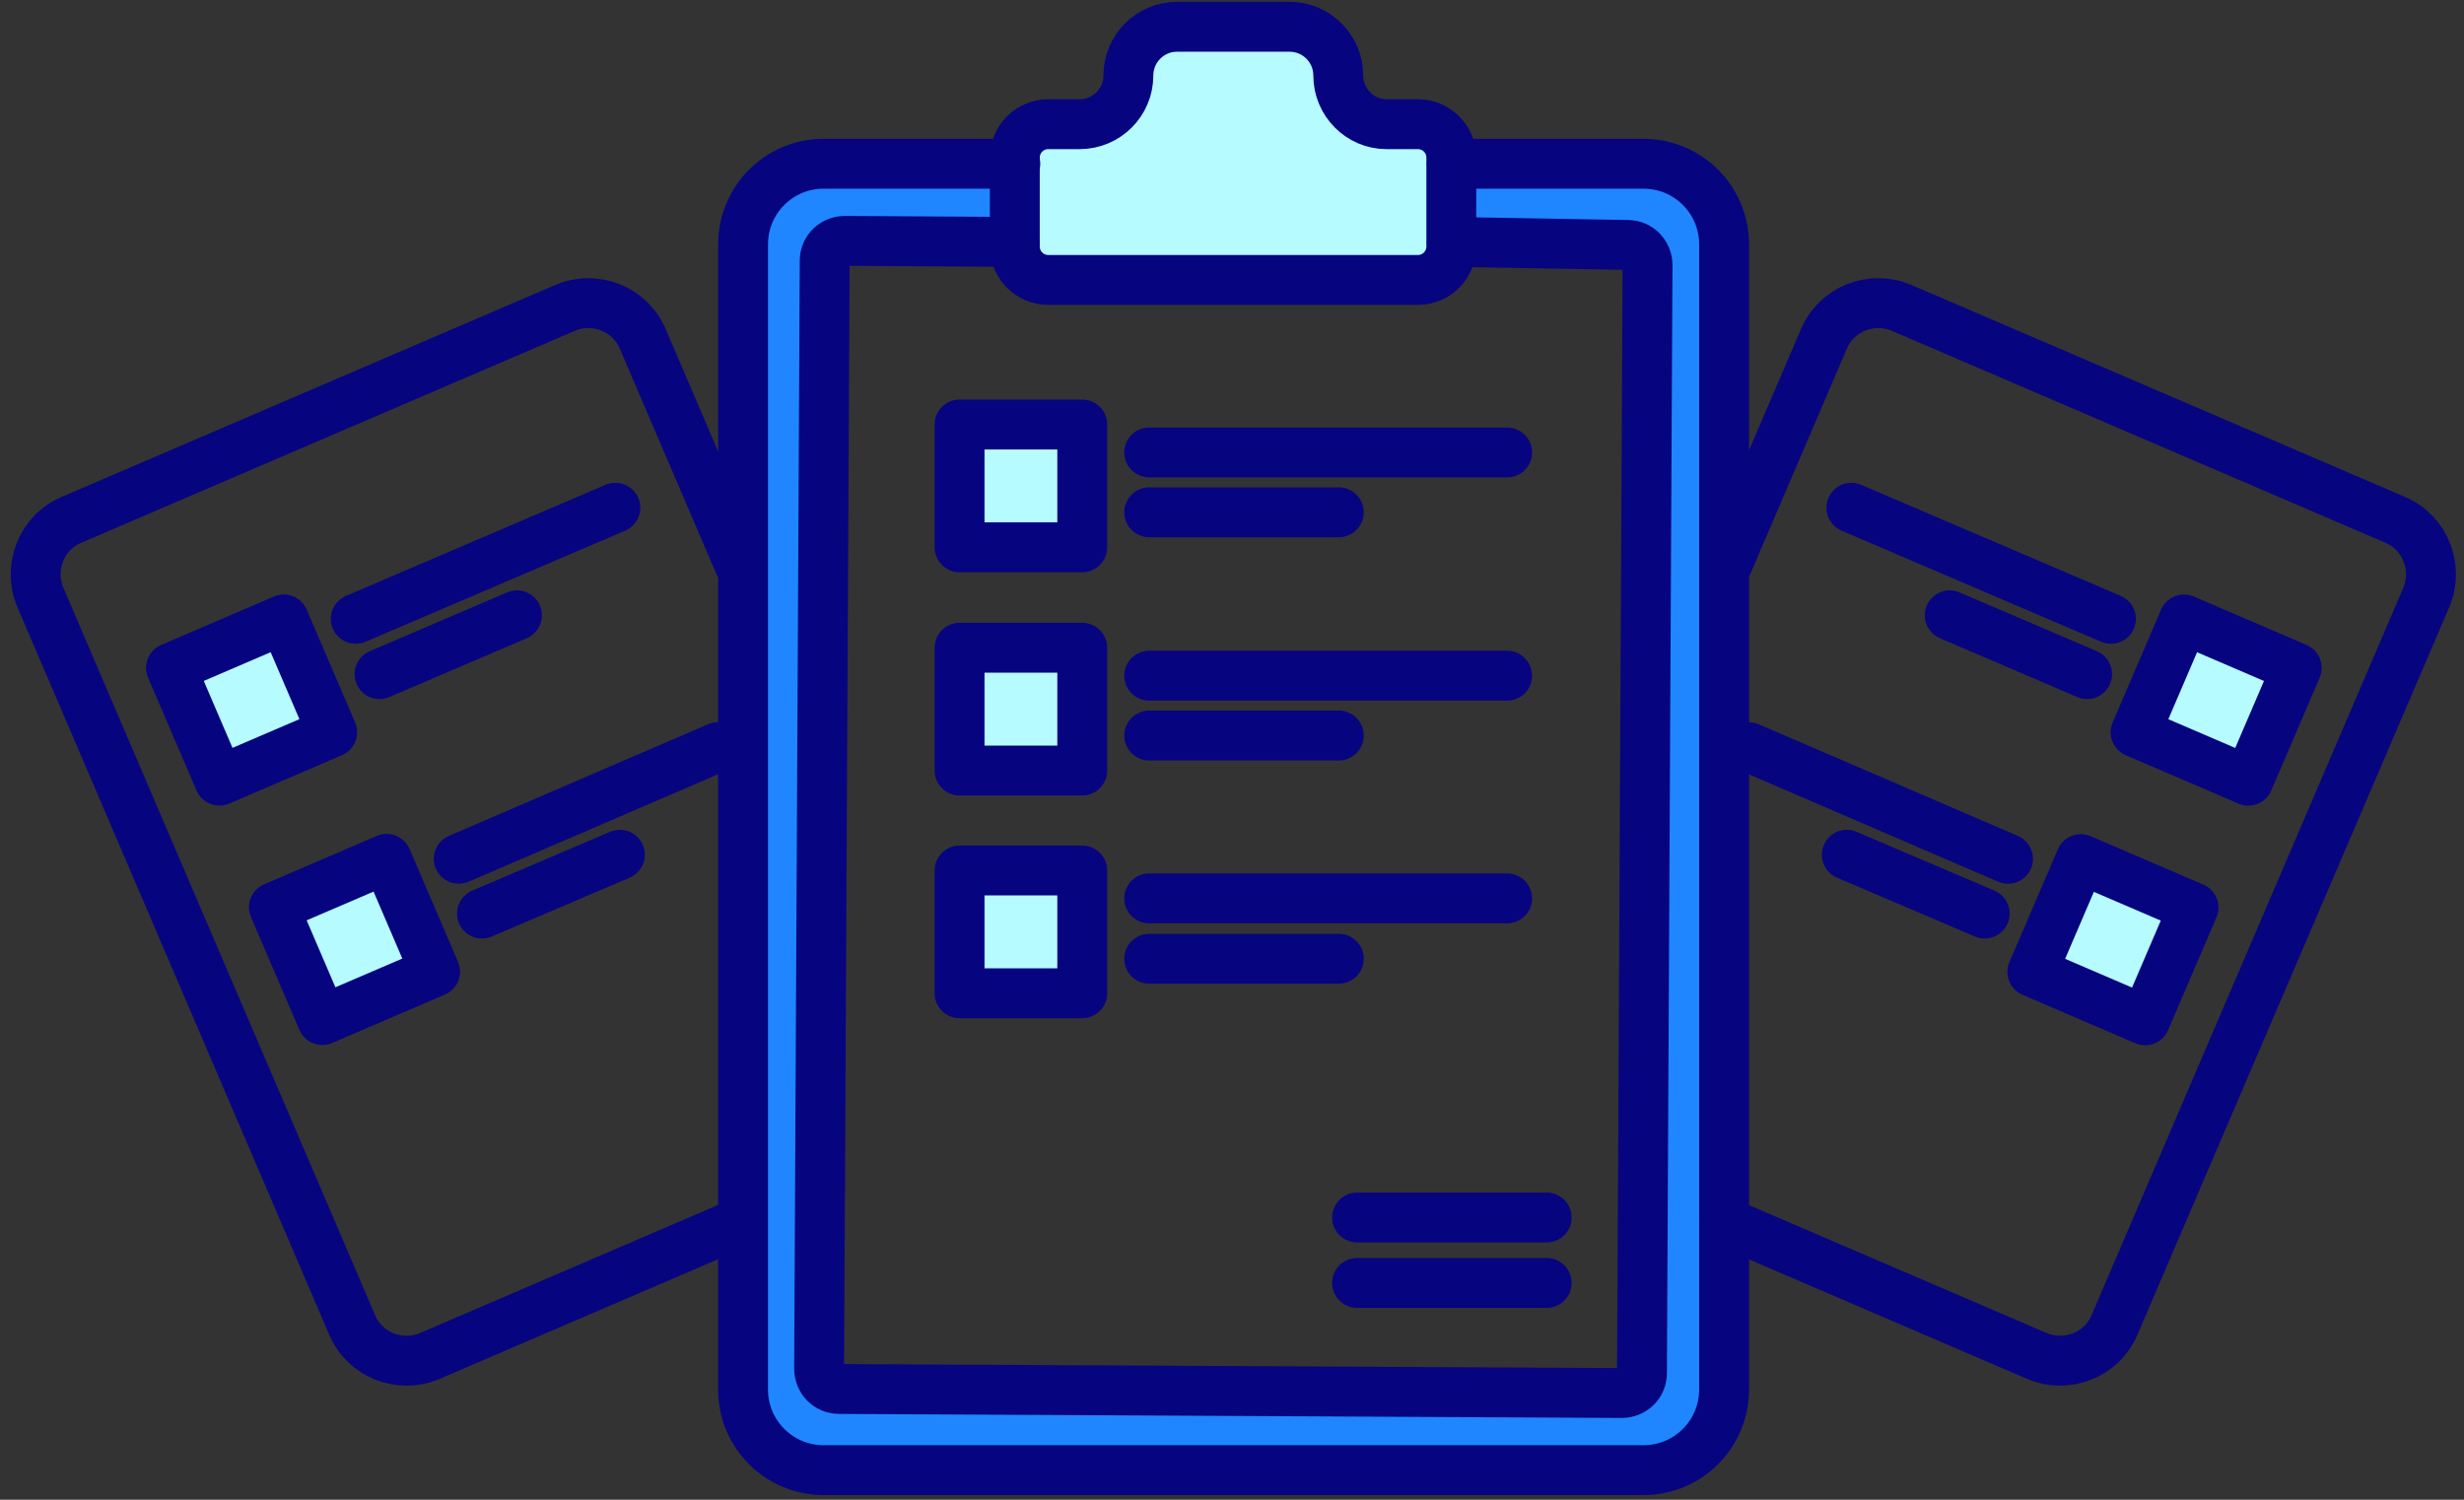 <svg width="184" height="112" viewBox="0 0 184 112" fill="none" xmlns="http://www.w3.org/2000/svg">
<rect x="0" y="0" width="184" height="112" fill="#333333" stroke="none"/>
<path d="M79.871 32.651H72.602V39.925H79.871V32.651Z" fill="#B5FBFF"/>
<path d="M78.281 19.959H105.881C106.752 19.959 107.434 19.277 107.434 18.405V11.775C107.434 10.904 106.752 10.222 105.881 10.222H103.534C100.997 10.222 98.953 8.176 98.953 5.637C98.953 4.16 97.741 2.947 96.265 2.947H87.86C86.383 2.947 85.172 4.16 85.172 5.637C85.172 8.176 83.127 10.222 80.591 10.222H78.244C77.373 10.222 76.691 10.904 76.691 11.775V18.405C76.729 19.277 77.449 19.959 78.281 19.959Z" fill="#B5FBFF"/>
<path d="M28.359 65.407L21.68 68.277L24.547 74.962L31.227 72.092L28.359 65.407Z" fill="#B5FBFF"/>
<path d="M20.68 47.528L14 50.398L16.868 57.082L23.547 54.212L20.68 47.528Z" fill="#B5FBFF"/>
<path d="M155.872 65.411L153.004 72.095L159.683 74.965L162.551 68.281L155.872 65.411Z" fill="#B5FBFF"/>
<path d="M163.547 47.547L160.68 54.231L167.359 57.101L170.227 50.416L163.547 47.547Z" fill="#B5FBFF"/>
<path d="M79.871 49.321H72.602V56.595H79.871V49.321Z" fill="#B5FBFF"/>
<path d="M79.871 65.953H72.602V73.228H79.871V65.953Z" fill="#B5FBFF"/>
<path d="M122.729 13.177H109.364V17.155L121.555 17.382C122.199 17.382 122.805 17.647 123.259 18.102C123.713 18.557 123.978 19.163 123.978 19.845L123.562 102.59C123.562 103.916 122.464 105.015 121.139 105.015L62.683 104.712C62.04 104.712 61.434 104.447 60.98 103.992C60.525 103.537 60.26 102.931 60.26 102.249L60.677 19.504C60.677 18.178 61.775 17.079 63.1 17.079L74.836 17.155V13.215H61.472C58.67 13.215 56.398 15.488 56.398 18.291V91.262V103.803C56.398 106.606 58.67 108.879 61.472 108.879H122.691C125.493 108.879 127.764 106.606 127.764 103.803V91.262V18.254C127.802 15.45 125.53 13.177 122.729 13.177Z" fill="#1F86FF"/>
<path d="M21.189 46.259L12.77 49.874L16.386 58.298L24.806 54.683L21.189 46.259Z" stroke="#070480" stroke-width="3.725" stroke-miterlimit="10" stroke-linecap="round" stroke-linejoin="round"/>
<path d="M26.566 46.214L45.951 37.917" stroke="#070480" stroke-width="3.725" stroke-miterlimit="10" stroke-linecap="round" stroke-linejoin="round"/>
<path d="M28.344 50.344L38.604 45.949" stroke="#070480" stroke-width="3.725" stroke-miterlimit="10" stroke-linecap="round" stroke-linejoin="round"/>
<path d="M28.873 64.138L20.453 67.753L24.07 76.177L32.49 72.562L28.873 64.138Z" stroke="#070480" stroke-width="3.725" stroke-miterlimit="10" stroke-linecap="round" stroke-linejoin="round"/>
<path d="M34.258 64.135L53.604 55.8" stroke="#070480" stroke-width="3.725" stroke-miterlimit="10" stroke-linecap="round" stroke-linejoin="round"/>
<path d="M35.992 68.226L46.29 63.831" stroke="#070480" stroke-width="3.725" stroke-miterlimit="10" stroke-linecap="round" stroke-linejoin="round"/>
<path d="M55.453 91.224L32.093 101.264C29.859 102.211 27.247 101.188 26.3 98.953L3.017 44.623C2.07 42.388 3.092 39.773 5.326 38.826L42.202 22.989C44.435 22.042 47.048 23.065 47.994 25.301L55.188 42.085" stroke="#070480" stroke-width="3.725" stroke-miterlimit="10" stroke-linecap="round" stroke-linejoin="round"/>
<path d="M159.475 54.686L167.895 58.303L171.509 49.878L163.09 46.261L159.475 54.686Z" stroke="#070480" stroke-width="3.725" stroke-miterlimit="10" stroke-linecap="round" stroke-linejoin="round"/>
<path d="M157.634 46.214L138.25 37.917" stroke="#070480" stroke-width="3.725" stroke-miterlimit="10" stroke-linecap="round" stroke-linejoin="round"/>
<path d="M155.854 50.344L145.594 45.949" stroke="#070480" stroke-width="3.725" stroke-miterlimit="10" stroke-linecap="round" stroke-linejoin="round"/>
<path d="M151.768 72.581L160.188 76.198L163.802 67.773L155.383 64.156L151.768 72.581Z" stroke="#070480" stroke-width="3.725" stroke-miterlimit="10" stroke-linecap="round" stroke-linejoin="round"/>
<path d="M149.948 64.135L130.602 55.8" stroke="#070480" stroke-width="3.725" stroke-miterlimit="10" stroke-linecap="round" stroke-linejoin="round"/>
<path d="M148.208 68.227L137.91 63.832" stroke="#070480" stroke-width="3.725" stroke-miterlimit="10" stroke-linecap="round" stroke-linejoin="round"/>
<path d="M128.746 91.224L152.106 101.264C154.339 102.211 156.952 101.188 157.898 98.953L181.182 44.623C182.128 42.388 181.106 39.774 178.872 38.826L141.997 22.99C139.763 22.042 137.151 23.065 136.204 25.301L129.011 42.085" stroke="#070480" stroke-width="3.725" stroke-miterlimit="10" stroke-linecap="round" stroke-linejoin="round"/>
<path d="M108.416 12.229H122.727C126.059 12.229 128.747 14.919 128.747 18.253V103.765C128.747 107.099 126.059 109.789 122.727 109.789H61.508C58.176 109.789 55.488 107.099 55.488 103.765V18.253C55.488 14.919 58.176 12.229 61.508 12.229H75.819" stroke="#070480" stroke-width="3.725" stroke-miterlimit="10" stroke-linecap="round" stroke-linejoin="round"/>
<path d="M108.417 18.064L121.554 18.292C122.387 18.292 123.031 18.974 123.031 19.807L122.614 102.552C122.614 103.386 121.933 104.03 121.1 104.03L62.645 103.727C61.812 103.727 61.168 103.045 61.168 102.211L61.584 19.466C61.584 18.633 62.266 17.988 63.099 17.988L75.744 18.064" stroke="#070480" stroke-width="3.725" stroke-miterlimit="10" stroke-linecap="round" stroke-linejoin="round"/>
<path d="M99.936 5.637C99.936 3.629 98.308 2 96.301 2H87.896C85.89 2 84.262 3.629 84.262 5.637C84.262 7.645 82.634 9.274 80.627 9.274H78.28C76.879 9.274 75.781 10.411 75.781 11.775V18.405C75.781 19.807 76.917 20.906 78.28 20.906H105.88C107.281 20.906 108.379 19.769 108.379 18.405V11.775C108.379 10.373 107.243 9.274 105.88 9.274H103.532C101.564 9.274 99.936 7.645 99.936 5.637Z" stroke="#070480" stroke-width="3.725" stroke-miterlimit="10" stroke-linecap="round" stroke-linejoin="round"/>
<path d="M80.818 31.704H71.656V40.872H80.818V31.704Z" stroke="#070480" stroke-width="3.725" stroke-miterlimit="10" stroke-linecap="round" stroke-linejoin="round"/>
<path d="M85.816 33.788H112.545" stroke="#070480" stroke-width="3.725" stroke-miterlimit="10" stroke-linecap="round" stroke-linejoin="round"/>
<path d="M85.816 38.258H99.976" stroke="#070480" stroke-width="3.725" stroke-miterlimit="10" stroke-linecap="round" stroke-linejoin="round"/>
<path d="M80.818 48.374H71.656V57.543H80.818V48.374Z" stroke="#070480" stroke-width="3.725" stroke-miterlimit="10" stroke-linecap="round" stroke-linejoin="round"/>
<path d="M85.816 50.458H112.545" stroke="#070480" stroke-width="3.725" stroke-miterlimit="10" stroke-linecap="round" stroke-linejoin="round"/>
<path d="M85.816 54.929H99.976" stroke="#070480" stroke-width="3.725" stroke-miterlimit="10" stroke-linecap="round" stroke-linejoin="round"/>
<path d="M80.818 65.006H71.656V74.175H80.818V65.006Z" stroke="#070480" stroke-width="3.725" stroke-miterlimit="10" stroke-linecap="round" stroke-linejoin="round"/>
<path d="M85.816 67.09H112.545" stroke="#070480" stroke-width="3.725" stroke-miterlimit="10" stroke-linecap="round" stroke-linejoin="round"/>
<path d="M85.816 71.599H99.976" stroke="#070480" stroke-width="3.725" stroke-miterlimit="10" stroke-linecap="round" stroke-linejoin="round"/>
<path d="M101.34 90.921H115.499" stroke="#070480" stroke-width="3.725" stroke-miterlimit="10" stroke-linecap="round" stroke-linejoin="round"/>
<path d="M101.34 95.808H115.499" stroke="#070480" stroke-width="3.725" stroke-miterlimit="10" stroke-linecap="round" stroke-linejoin="round"/>
</svg>
